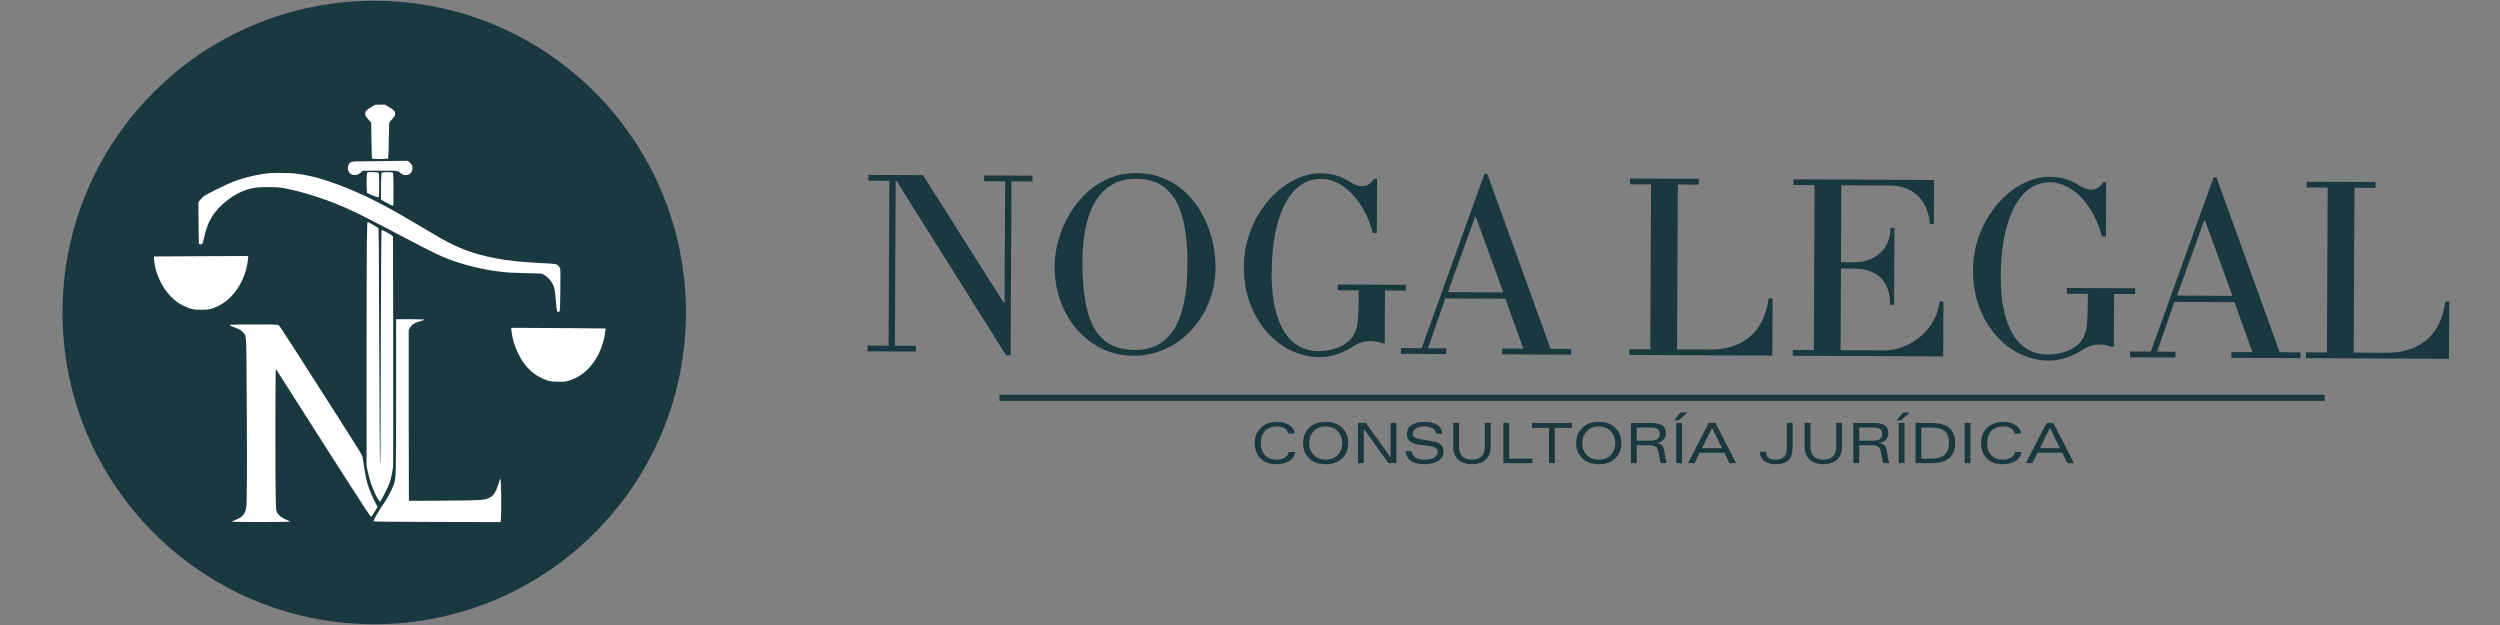 <svg xmlns="http://www.w3.org/2000/svg" xmlns:xlink="http://www.w3.org/1999/xlink" width="1600" zoomAndPan="magnify" viewBox="0 0 1200 300" height="400" preserveAspectRatio="xMidYMid meet" version="1.0"><rect x="0" y="0" width="1200" height="300" fill="#808080" stroke="none"/><defs><clipPath id="d32089baa8"><path d="M 0 0.375 L 299.25 0.375 L 299.25 299.625 L 0 299.625 Z M 0 0.375" clip-rule="nonzero"></path></clipPath><clipPath id="7382dbea8e"><path d="M 149.625 0.375 C 66.988 0.375 0 67.363 0 150 C 0 232.637 66.988 299.625 149.625 299.625 C 232.262 299.625 299.25 232.637 299.25 150 C 299.25 67.363 232.262 0.375 149.625 0.375 Z M 149.625 0.375" clip-rule="nonzero"></path></clipPath><clipPath id="3649e27a8b"><path d="M 0 0.375 L 299.25 0.375 L 299.25 299.625 L 0 299.625 Z M 0 0.375" clip-rule="nonzero"></path></clipPath><clipPath id="27403fcb2e"><path d="M 149.625 0.375 C 66.988 0.375 0 67.363 0 150 C 0 232.637 66.988 299.625 149.625 299.625 C 232.262 299.625 299.25 232.637 299.25 150 C 299.25 67.363 232.262 0.375 149.625 0.375 Z M 149.625 0.375" clip-rule="nonzero"></path></clipPath><clipPath id="ce9383e91c"><rect x="0" width="300" y="0" height="300"></rect></clipPath><clipPath id="98f968b900"><path d="M 43.43 50 L 261 50 L 261 250.645 L 43.43 250.645 Z M 43.43 50" clip-rule="nonzero"></path></clipPath><clipPath id="70dbe119bb"><rect x="0" width="300" y="0" height="300"></rect></clipPath><clipPath id="88a17954bb"><path d="M 479.359 189.484 L 1116 189.484 L 1116 192.559 L 479.359 192.559 Z M 479.359 189.484" clip-rule="nonzero"></path></clipPath></defs><g transform="matrix(1, 0, 0, 1, 30, 0)"><g clip-path="url(#70dbe119bb)"><g clip-path="url(#d32089baa8)"><g clip-path="url(#7382dbea8e)"><g><g clip-path="url(#ce9383e91c)"><g clip-path="url(#3649e27a8b)"><g clip-path="url(#27403fcb2e)"><path fill="#1a3840" d="M 0 0.375 L 299.25 0.375 L 299.25 299.625 L 0 299.625 Z M 0 0.375" fill-opacity="1" fill-rule="nonzero"></path></g></g></g></g></g></g><g clip-path="url(#98f968b900)"><path fill="#ffffff" d="M 148.566 51.164 C 147.652 51.664 146.551 52.41 146.117 52.828 C 145.418 53.5 145.332 53.691 145.332 54.602 C 145.332 55.562 145.414 55.719 146.758 57.273 L 148.184 58.926 L 148.301 67.395 C 148.363 72.051 148.477 75.965 148.555 76.086 C 148.762 76.422 156.098 76.387 156.312 76.047 C 156.445 75.836 156.688 67.617 156.777 60.297 C 156.797 58.773 156.797 58.773 157.801 57.691 C 159.438 55.926 159.715 55.477 159.715 54.598 C 159.715 53.527 158.902 52.664 156.605 51.297 L 154.855 50.254 L 150.23 50.258 Z M 151.574 77.344 C 139.867 77.445 138.91 77.48 138.379 77.832 C 137.457 78.434 136.992 79.391 136.992 80.684 C 136.992 82.758 138.234 84.02 140.289 84.02 C 141.547 84.02 141.926 83.855 143.258 82.734 L 144.211 81.938 L 152.434 81.938 C 161.516 81.938 160.621 81.812 162.637 83.344 C 163.363 83.891 163.723 84.02 164.547 84.02 C 166.562 84.02 167.652 83.105 167.945 81.176 C 168.137 79.898 167.781 78.992 166.695 77.992 C 165.918 77.273 165.648 77.148 164.984 77.188 C 164.551 77.215 158.52 77.285 151.574 77.344 M 146.375 82.75 C 146.133 82.914 146.051 83.609 145.988 86.004 C 145.945 87.68 145.977 89.852 146.055 90.828 L 146.207 92.609 L 147.594 93.242 C 150.223 94.434 151.508 94.855 151.766 94.594 C 152.059 94.305 152.094 83.449 151.805 82.988 C 151.57 82.621 146.875 82.414 146.375 82.75 M 154.086 82.738 L 153.148 82.875 L 153.012 84.645 C 152.938 85.617 152.871 88.527 152.863 91.105 L 152.844 95.797 L 155.559 97.309 C 157.051 98.137 158.41 98.82 158.578 98.82 C 158.84 98.82 158.883 97.73 158.879 91.055 C 158.875 86.785 158.789 83.156 158.688 82.992 C 158.477 82.656 155.691 82.504 154.086 82.738 M 99.254 83.121 C 92.887 83.773 85.668 85.598 80.281 87.91 C 76.848 89.383 69.023 93.324 67.938 94.125 C 67.398 94.523 66.566 95.344 66.094 95.941 L 65.23 97.035 L 65.305 106.977 C 65.344 112.445 65.426 116.965 65.48 117.023 C 65.762 117.305 66.664 117.363 66.98 117.121 C 67.211 116.941 67.566 115.82 67.996 113.93 C 69.473 107.422 71.352 103.695 75.176 99.684 C 80.289 94.324 86.602 90.875 92.793 90.059 C 95.746 89.668 102.652 89.711 105.195 90.137 C 112.566 91.367 121.672 94.035 130.945 97.676 C 137.656 100.312 143.594 103.207 158.984 111.336 C 170.832 117.59 178.559 121.523 181.812 122.957 C 189.758 126.449 200.098 129.184 209.855 130.375 C 213.629 130.836 214.863 130.906 222.754 131.129 L 230.023 131.332 L 231.199 132 C 233.613 133.371 235.652 136.117 236.195 138.734 C 236.312 139.309 236.512 140.996 236.641 142.488 C 237.035 147.105 237.27 149.297 237.391 149.492 C 237.629 149.883 238.531 149.684 238.715 149.199 C 238.812 148.934 238.93 144.266 238.969 138.828 C 239.035 128.996 239.035 128.93 238.59 128.309 C 237.375 126.609 237.719 126.684 229.035 126.227 C 219.051 125.699 214.094 125.164 207.562 123.906 C 197.777 122.027 190.238 119.273 181.812 114.5 C 179.332 113.094 174.535 110.277 166.805 105.691 C 153.305 97.684 143.012 92.602 131.941 88.488 C 123.809 85.465 117.301 83.836 110.75 83.191 C 108.762 82.992 100.945 82.945 99.254 83.121 M 146.094 115.754 C 146.02 120.828 145.957 147.191 145.957 174.34 L 145.953 223.703 L 146.594 226.613 C 147.391 230.254 148.379 233.258 149.859 236.547 C 151.086 239.27 152.074 240.84 152.48 240.715 C 152.852 240.602 156.488 233.406 157.094 231.594 C 157.656 229.914 158.344 226.617 158.66 224.09 C 158.781 223.129 158.816 201.52 158.75 168.02 L 158.637 113.512 L 158.102 113.062 C 157.441 112.512 154.789 110.98 153.914 110.648 C 153.559 110.516 153.195 110.48 153.105 110.57 C 153.012 110.66 152.879 134.199 152.805 162.879 C 152.637 226.988 152.668 222.34 152.438 222.098 C 152.328 221.98 152.168 198.848 152.055 165.777 C 151.867 110.848 151.855 109.641 151.461 109.336 C 150.828 108.84 146.707 106.531 146.457 106.531 C 146.301 106.531 146.191 109.336 146.094 115.754 M 62.875 122.996 L 43.902 123.102 L 43.973 124.562 C 44.238 130.309 47.465 137.586 51.715 142.047 C 53.793 144.223 55.551 145.531 58.078 146.777 C 61.215 148.324 62.875 148.703 66.523 148.703 C 70.18 148.703 71.836 148.32 74.965 146.754 C 81.719 143.383 86.844 136.035 88.605 127.199 C 88.828 126.094 89.039 124.672 89.078 124.039 L 89.145 122.895 L 85.496 122.895 C 83.488 122.895 73.309 122.941 62.875 122.996 M 160.133 189.543 C 160.133 229.004 160.125 229.301 158.996 232.613 C 158.703 233.461 157.816 235.402 157.02 236.926 C 155.543 239.746 155.402 239.977 153.543 242.664 C 151.582 245.496 149.062 249.996 149.301 250.238 C 149.453 250.391 158.953 250.48 179.918 250.531 L 210.312 250.605 L 210.445 248.863 C 210.762 244.836 210.547 229.719 210.18 229.719 C 210.105 229.719 209.652 230.961 209.18 232.48 C 207.836 236.754 206.676 238.293 204.059 239.273 C 201.824 240.109 200.254 240.188 182.996 240.32 C 173.84 240.395 166.312 240.414 166.266 240.367 C 166.219 240.316 166.18 221.879 166.18 199.395 L 166.18 158.516 L 166.715 157.438 C 167.543 155.773 168.918 154.941 172.484 153.945 C 173.145 153.758 173.684 153.523 173.684 153.414 C 173.684 153.301 170.941 153.223 166.906 153.223 L 160.133 153.223 Z M 80.535 155.898 C 80.133 156.156 80.5 156.371 82.68 157.18 C 84.977 158.027 85.832 158.551 86.824 159.707 C 88.348 161.488 88.242 159.203 88.441 193.969 C 88.625 225.641 88.551 240.664 88.195 243.438 C 87.785 246.613 86.402 248.27 83.098 249.539 C 82.18 249.891 81.34 250.266 81.234 250.371 C 81.113 250.484 86.633 250.562 95.148 250.562 C 102.941 250.562 109.262 250.48 109.262 250.383 C 109.262 250.281 108.816 250.035 108.273 249.828 C 105.547 248.809 103.824 247.523 102.949 245.871 C 102.551 245.117 102.496 244.551 102.359 239.93 C 102.094 231 102.148 176.609 102.426 177.086 C 102.758 177.664 119.32 203.66 125.73 213.668 L 134.277 227.008 C 143.895 242.016 147.852 248.059 148.066 248.059 C 148.309 248.059 149.133 246.898 150.219 245.012 L 151.191 243.32 L 149.746 240.426 C 146.887 234.707 145.734 230.871 144.711 223.699 C 144.375 221.32 144.012 219.141 143.902 218.855 C 143.793 218.57 143.195 217.5 142.57 216.473 C 141.223 214.262 125.82 190.062 119.418 180.109 C 116.785 176.012 114.156 171.914 111.531 167.812 C 109.664 164.887 107.176 161.031 106.004 159.242 C 103.969 156.141 103.832 155.984 103.074 155.859 C 101.887 155.66 80.848 155.699 80.535 155.898 M 215.484 158.59 C 215.934 162.652 216.867 165.836 218.699 169.582 C 220.289 172.844 221.699 174.918 223.676 176.934 C 225.812 179.109 227.262 180.141 230.047 181.48 C 233.164 182.973 234.359 183.23 238.289 183.234 C 241.406 183.234 241.551 183.215 243.707 182.496 C 249.473 180.574 254.133 176.273 257.324 169.934 C 258.91 166.789 260.184 162.461 260.531 159.039 L 260.672 157.668 L 245.914 157.527 C 237.797 157.453 227.602 157.391 223.254 157.391 L 215.352 157.391 Z M 215.484 158.59" fill-opacity="1" fill-rule="evenodd"></path></g></g></g><path fill="#1a3840" d="M 495.59 84.328 L 472.406 84.215 L 472.395 86.988 L 482.477 87.039 L 482.199 145.383 L 481.82 145.383 L 443.043 84.074 L 416.828 83.953 L 416.816 86.727 L 426.898 86.773 L 426.523 165.914 L 416.441 165.867 L 416.43 168.637 L 439.617 168.75 L 439.629 165.977 L 429.551 165.93 L 429.922 86.785 L 430.301 86.789 L 482.961 170.594 L 485.102 170.602 L 485.496 87.051 L 495.578 87.098 Z M 495.59 84.328" fill-opacity="1" fill-rule="nonzero"></path><path fill="#1a3840" d="M 583.449 128.598 C 583.551 107.43 570.684 83.168 545.352 83.051 C 521.285 82.938 506.297 107.566 506.199 127.855 C 506.094 150.289 521.246 170.648 544.055 170.758 C 566.363 170.859 583.34 151.285 583.449 128.598 Z M 569.969 127.527 C 569.84 154.875 561.336 168.066 544.699 167.988 C 527.688 167.906 519.426 156.398 519.574 125.273 C 519.68 101.957 527.32 85.734 545.34 85.824 C 564.246 85.91 570.094 101.816 569.969 127.527 Z M 569.969 127.527" fill-opacity="1" fill-rule="nonzero"></path><path fill="#1a3840" d="M 674.875 136.723 L 642.113 136.566 L 642.102 139.336 L 652.184 139.383 C 652.121 151.859 651.973 156.398 650.191 160.047 C 647.012 166.457 638.688 168.559 632.887 168.531 C 619.652 168.469 610.254 156.957 610.379 130.871 C 610.504 105.164 618.41 85.789 634.035 85.867 C 646.641 85.926 656.148 99.836 658.867 111.82 L 660.879 111.828 L 661.004 85.867 L 659.492 85.863 C 656.574 90.508 652.289 89.984 648.395 87.57 C 644.75 85.285 640.98 83.254 633.543 83.215 C 616.656 83.137 597.156 102.578 597.035 128.16 C 596.918 152.734 613.594 171.34 633.504 171.434 C 638.668 171.457 644.98 169.473 649.41 166.34 C 653.832 163.211 659.125 163.109 663.402 164.77 L 664.664 164.777 L 664.781 139.445 L 674.863 139.492 Z M 674.875 136.723" fill-opacity="1" fill-rule="nonzero"></path><path fill="#1a3840" d="M 754.23 167.473 L 744.273 167.422 L 713.922 83.473 L 712.535 83.465 L 682.398 167.125 L 672.441 167.082 L 672.426 169.852 L 694.227 169.957 L 694.246 167.184 L 685.422 167.145 L 693.723 143.238 L 722.586 143.375 L 731.168 167.359 L 721.086 167.312 L 721.074 170.086 L 754.215 170.242 Z M 695 140.219 L 708.023 104.109 L 708.406 104.113 L 721.59 140.344 Z M 695 140.219" fill-opacity="1" fill-rule="nonzero"></path><path fill="#1a3840" d="M 850.852 143.227 L 848.957 143.219 C 846.73 160.598 835.105 167.855 820.992 167.785 L 804.984 167.711 L 805.359 88.566 L 815.441 88.617 L 815.457 85.844 L 782.438 85.688 L 782.426 88.461 L 792.504 88.508 L 792.133 167.648 L 782.051 167.602 L 782.035 170.371 L 850.719 170.699 Z M 850.852 143.227" fill-opacity="1" fill-rule="nonzero"></path><path fill="#1a3840" d="M 932.859 144.75 L 930.969 144.738 C 929.258 159.98 914.727 168.23 904.898 168.184 L 883.473 168.082 L 883.66 128.891 L 889.832 128.918 C 900.801 128.969 907.324 134.797 907.27 146.27 L 909.16 146.277 L 909.332 109.352 L 907.445 109.34 C 907.391 120.055 899.551 125.941 889.848 125.895 L 883.672 125.863 L 883.848 88.941 L 907.164 89.051 C 916.996 89.098 925.285 94.684 926.355 107.539 L 928.246 107.551 L 928.344 86.379 L 860.926 86.059 L 860.914 88.832 L 870.992 88.879 L 870.621 168.023 L 860.539 167.977 L 860.523 170.746 L 932.734 171.09 Z M 932.859 144.75" fill-opacity="1" fill-rule="nonzero"></path><path fill="#1a3840" d="M 1024.863 138.383 L 992.098 138.227 L 992.086 140.996 L 1002.168 141.043 C 1002.105 153.52 1001.961 158.059 1000.18 161.707 C 996.996 168.117 988.672 170.219 982.871 170.191 C 969.637 170.133 960.242 158.617 960.363 132.531 C 960.488 106.824 968.395 87.449 984.02 87.527 C 996.625 87.586 1006.133 101.496 1008.852 113.48 L 1010.863 113.488 L 1010.988 87.527 L 1009.477 87.523 C 1006.559 92.168 1002.273 91.645 998.379 89.23 C 994.734 86.945 990.965 84.914 983.527 84.875 C 966.641 84.797 947.141 104.238 947.02 129.82 C 946.902 154.395 963.578 173 983.488 173.094 C 988.656 173.117 994.965 171.133 999.395 168 C 1003.816 164.871 1009.113 164.773 1013.387 166.43 L 1014.648 166.438 L 1014.766 141.105 L 1024.848 141.152 Z M 1024.863 138.383" fill-opacity="1" fill-rule="nonzero"></path><path fill="#1a3840" d="M 1104.215 169.133 L 1094.258 169.082 L 1063.906 85.133 L 1062.52 85.125 L 1032.383 168.785 L 1022.426 168.742 L 1022.41 171.512 L 1044.215 171.617 L 1044.23 168.844 L 1035.406 168.805 L 1043.707 144.898 L 1072.57 145.035 L 1081.152 169.02 L 1071.07 168.973 L 1071.059 171.746 L 1104.199 171.902 Z M 1044.984 141.879 L 1058.008 105.77 L 1058.391 105.773 L 1071.574 142.008 Z M 1044.984 141.879" fill-opacity="1" fill-rule="nonzero"></path><path fill="#1a3840" d="M 1175.637 144.77 L 1173.746 144.758 C 1171.52 162.141 1159.891 169.395 1145.777 169.328 L 1129.773 169.25 L 1130.148 90.109 L 1140.23 90.156 L 1140.242 87.383 L 1107.227 87.227 L 1107.215 90 L 1117.293 90.051 L 1116.922 169.191 L 1106.836 169.145 L 1106.82 171.914 L 1175.504 172.242 Z M 1175.637 144.77" fill-opacity="1" fill-rule="nonzero"></path><path fill="#1a3840" d="M 618.312 208.098 C 618.121 207.031 617.566 206.199 616.664 205.598 C 615.766 205.004 614.504 204.703 612.883 204.703 C 610.484 204.703 608.598 205.414 607.234 206.832 C 605.863 208.238 605.184 210.184 605.184 212.66 C 605.184 215.18 605.859 217.137 607.219 218.535 C 608.57 219.934 610.461 220.633 612.883 220.633 C 614.43 220.633 615.719 220.293 616.742 219.605 C 617.77 218.914 618.379 218.031 618.586 216.949 L 621.676 216.949 C 621.406 218.832 620.465 220.281 618.855 221.305 C 617.242 222.316 615.078 222.824 612.355 222.824 C 609.195 222.824 606.723 221.863 604.926 219.945 C 603.141 218.016 602.254 215.586 602.254 212.66 C 602.254 209.746 603.215 207.328 605.137 205.406 C 607.059 203.477 609.715 202.508 613.109 202.508 C 615.383 202.508 617.309 203.035 618.887 204.094 C 620.465 205.141 621.309 206.477 621.418 208.098 Z M 618.312 208.098" fill-opacity="1" fill-rule="nonzero"></path><path fill="#1a3840" d="M 636.328 222.824 C 632.891 222.824 630.223 221.859 628.324 219.926 C 626.422 218 625.473 215.574 625.473 212.66 C 625.473 209.703 626.438 207.277 628.371 205.375 C 630.301 203.465 632.953 202.508 636.328 202.508 C 639.797 202.508 642.469 203.48 644.352 205.422 C 646.227 207.367 647.168 209.777 647.168 212.66 C 647.168 215.629 646.211 218.066 644.301 219.977 C 642.402 221.875 639.742 222.824 636.328 222.824 Z M 644.238 212.66 C 644.238 210.301 643.492 208.383 642.012 206.91 C 640.539 205.438 638.633 204.703 636.297 204.703 C 633.98 204.703 632.086 205.449 630.613 206.941 C 629.148 208.43 628.418 210.332 628.418 212.66 C 628.418 215.02 629.145 216.941 630.598 218.422 C 632.059 219.895 633.969 220.633 636.328 220.633 C 638.699 220.633 640.609 219.895 642.059 218.422 C 643.508 216.941 644.238 215.02 644.238 212.66 Z M 644.238 212.66" fill-opacity="1" fill-rule="nonzero"></path><path fill="#1a3840" d="M 655.617 203.02 L 667.434 219.48 L 667.48 219.48 L 667.48 203.02 L 670.27 203.02 L 670.27 222.312 L 666.473 222.312 L 654.656 205.855 L 654.609 205.855 L 654.609 222.312 L 651.824 222.312 L 651.824 203.02 Z M 655.617 203.02" fill-opacity="1" fill-rule="nonzero"></path><path fill="#1a3840" d="M 689.324 208.145 C 689.09 205.852 687.051 204.703 683.211 204.703 C 681.746 204.703 680.527 205.035 679.559 205.695 C 678.586 206.359 678.102 207.195 678.102 208.207 C 678.102 208.879 678.352 209.434 678.855 209.855 C 679.367 210.273 680.223 210.578 681.434 210.77 L 688.172 211.922 C 689.742 212.172 690.914 212.707 691.695 213.539 C 692.484 214.363 692.879 215.398 692.879 216.645 C 692.879 218.59 692.051 220.105 690.398 221.191 C 688.754 222.281 686.523 222.824 683.707 222.824 C 680.906 222.824 678.75 222.305 677.238 221.258 C 675.734 220.211 674.887 218.641 674.707 216.535 L 677.637 216.535 C 677.68 217.781 678.266 218.781 679.398 219.527 C 680.527 220.266 682.016 220.633 683.867 220.633 C 685.852 220.633 687.379 220.293 688.461 219.605 C 689.551 218.914 690.094 218.031 690.094 216.949 C 690.094 215.98 689.605 215.266 688.637 214.805 C 687.664 214.348 685.84 213.996 683.16 213.746 C 680.48 213.492 678.504 212.953 677.223 212.129 C 675.949 211.297 675.316 210.023 675.316 208.305 C 675.316 206.535 676.039 205.125 677.492 204.078 C 678.941 203.031 681.023 202.508 683.738 202.508 C 686.371 202.508 688.422 202.996 689.887 203.965 C 691.359 204.938 692.148 206.332 692.254 208.145 Z M 689.324 208.145" fill-opacity="1" fill-rule="nonzero"></path><path fill="#1a3840" d="M 700.336 203.02 L 700.336 214.691 C 700.336 216.531 700.871 217.98 701.938 219.047 C 703.004 220.105 704.535 220.633 706.531 220.633 C 708.527 220.633 710.059 220.105 711.129 219.047 C 712.191 217.98 712.73 216.531 712.73 214.691 L 712.73 203.02 L 715.516 203.02 L 715.516 214.598 C 715.516 217.125 714.715 219.137 713.113 220.617 C 711.52 222.09 709.328 222.824 706.531 222.824 C 703.734 222.824 701.539 222.09 699.938 220.617 C 698.344 219.137 697.551 217.125 697.551 214.598 L 697.551 203.02 Z M 700.336 203.02" fill-opacity="1" fill-rule="nonzero"></path><path fill="#1a3840" d="M 724.422 203.02 L 724.422 220.121 L 735.531 220.121 L 735.531 222.312 L 721.637 222.312 L 721.637 203.02 Z M 724.422 203.02" fill-opacity="1" fill-rule="nonzero"></path><path fill="#1a3840" d="M 754.477 203.02 L 754.477 205.375 L 746.297 205.375 L 746.297 222.312 L 743.527 222.312 L 743.527 205.375 L 735.344 205.375 L 735.344 203.02 Z M 754.477 203.02" fill-opacity="1" fill-rule="nonzero"></path><path fill="#1a3840" d="M 767.418 222.824 C 763.98 222.824 761.309 221.859 759.414 219.926 C 757.512 218 756.562 215.574 756.562 212.66 C 756.562 209.703 757.527 207.277 759.461 205.375 C 761.391 203.465 764.043 202.508 767.418 202.508 C 770.883 202.508 773.559 203.48 775.438 205.422 C 777.316 207.367 778.258 209.777 778.258 212.66 C 778.258 215.629 777.301 218.066 775.391 219.977 C 773.488 221.875 770.832 222.824 767.418 222.824 Z M 775.328 212.66 C 775.328 210.301 774.582 208.383 773.102 206.91 C 771.629 205.438 769.723 204.703 767.387 204.703 C 765.066 204.703 763.176 205.449 761.703 206.941 C 760.238 208.43 759.508 210.332 759.508 212.66 C 759.508 215.02 760.234 216.941 761.688 218.422 C 763.148 219.895 765.055 220.633 767.418 220.633 C 769.789 220.633 771.695 219.895 773.148 218.422 C 774.598 216.941 775.328 215.02 775.328 212.66 Z M 775.328 212.66" fill-opacity="1" fill-rule="nonzero"></path><path fill="#1a3840" d="M 792.246 203.02 C 794.809 203.02 796.676 203.402 797.852 204.156 C 799.023 204.918 799.613 206.219 799.613 208.062 C 799.613 209.312 799.211 210.336 798.41 211.137 C 797.609 211.93 796.543 212.418 795.211 212.609 L 795.211 212.66 C 796.434 212.832 797.297 213.199 797.801 213.762 C 798.316 214.32 798.73 215.613 799.051 217.637 L 799.195 218.488 C 799.461 220.258 799.762 221.535 800.094 222.312 L 797.164 222.312 C 797.012 221.941 796.777 220.93 796.457 219.27 L 796.168 217.637 C 795.902 216.285 795.676 215.457 795.496 215.156 C 795.324 214.848 794.938 214.531 794.328 214.211 C 793.719 213.883 792.535 213.715 790.773 213.715 L 785.617 213.715 L 785.617 222.312 L 782.832 222.312 L 782.832 203.02 Z M 792.023 211.523 C 793.613 211.523 794.785 211.277 795.547 210.785 C 796.301 210.297 796.684 209.488 796.684 208.367 C 796.684 207.176 796.316 206.352 795.594 205.902 C 794.875 205.445 793.695 205.215 792.055 205.215 L 785.617 205.215 L 785.617 211.523 Z M 792.023 211.523" fill-opacity="1" fill-rule="nonzero"></path><path fill="#1a3840" d="M 807.375 203.02 L 807.375 222.312 L 804.586 222.312 L 804.586 203.02 Z M 809.887 198.027 L 805.773 201.773 L 803.578 201.773 L 806.621 198.027 Z M 809.887 198.027" fill-opacity="1" fill-rule="nonzero"></path><path fill="#1a3840" d="M 823.434 203.02 L 833.344 222.312 L 830.156 222.312 L 827.676 217.285 L 815.844 217.285 L 813.363 222.312 L 810.258 222.312 L 820.168 203.02 Z M 816.965 215.094 L 826.602 215.094 L 821.801 205.375 Z M 816.965 215.094" fill-opacity="1" fill-rule="nonzero"></path><path fill="#1a3840" d="M 860.449 203.02 L 860.449 215.254 C 860.449 217.75 859.77 219.641 858.414 220.922 C 857.059 222.191 854.973 222.824 852.156 222.824 C 849.945 222.824 848.16 222.293 846.809 221.223 C 845.461 220.148 844.766 218.688 844.727 216.836 L 847.672 216.836 C 847.703 218.117 848.137 219.074 848.969 219.703 C 849.801 220.324 850.941 220.633 852.395 220.633 C 855.906 220.633 857.664 218.77 857.664 215.043 L 857.664 203.02 Z M 860.449 203.02" fill-opacity="1" fill-rule="nonzero"></path><path fill="#1a3840" d="M 869.004 203.02 L 869.004 214.691 C 869.004 216.531 869.535 217.98 870.602 219.047 C 871.668 220.105 873.199 220.633 875.199 220.633 C 877.191 220.633 878.723 220.105 879.793 219.047 C 880.859 217.98 881.395 216.531 881.395 214.691 L 881.395 203.02 L 884.18 203.02 L 884.18 214.598 C 884.18 217.125 883.379 219.137 881.777 220.617 C 880.184 222.09 877.992 222.824 875.199 222.824 C 872.398 222.824 870.203 222.09 868.602 220.617 C 867.008 219.137 866.215 217.125 866.215 214.598 L 866.215 203.02 Z M 869.004 203.02" fill-opacity="1" fill-rule="nonzero"></path><path fill="#1a3840" d="M 899.043 203.02 C 901.605 203.02 903.469 203.402 904.645 204.156 C 905.82 204.918 906.406 206.219 906.406 208.062 C 906.406 209.312 906.008 210.336 905.207 211.137 C 904.406 211.93 903.336 212.418 902.004 212.609 L 902.004 212.66 C 903.23 212.832 904.094 213.199 904.598 213.762 C 905.109 214.32 905.527 215.613 905.848 217.637 L 905.992 218.488 C 906.254 220.258 906.555 221.535 906.887 222.312 L 903.957 222.312 C 903.805 221.941 903.574 220.93 903.254 219.27 L 902.965 217.637 C 902.695 216.285 902.473 215.457 902.293 215.156 C 902.121 214.848 901.73 214.531 901.125 214.211 C 900.516 213.883 899.332 213.715 897.57 213.715 L 892.414 213.715 L 892.414 222.312 L 889.629 222.312 L 889.629 203.02 Z M 898.816 211.523 C 900.406 211.523 901.582 211.277 902.34 210.785 C 903.098 210.297 903.477 209.488 903.477 208.367 C 903.477 207.176 903.113 206.352 902.387 205.902 C 901.672 205.445 900.492 205.215 898.852 205.215 L 892.414 205.215 L 892.414 211.523 Z M 898.816 211.523" fill-opacity="1" fill-rule="nonzero"></path><path fill="#1a3840" d="M 914.168 203.02 L 914.168 222.312 L 911.383 222.312 L 911.383 203.02 Z M 916.684 198.027 L 912.566 201.773 L 910.375 201.773 L 913.418 198.027 Z M 916.684 198.027" fill-opacity="1" fill-rule="nonzero"></path><path fill="#1a3840" d="M 926.945 203.02 C 930.918 203.02 933.824 203.805 935.672 205.375 C 937.531 206.941 938.457 209.449 938.457 212.883 C 938.457 216 937.5 218.355 935.594 219.945 C 933.691 221.523 930.949 222.312 927.363 222.312 L 919.453 222.312 L 919.453 203.02 Z M 927.523 220.121 C 930.148 220.121 932.133 219.488 933.48 218.215 C 934.832 216.934 935.512 215.086 935.512 212.66 C 935.512 210.023 934.828 208.125 933.461 206.961 C 932.105 205.797 929.879 205.215 926.785 205.215 L 922.238 205.215 L 922.238 220.121 Z M 927.523 220.121" fill-opacity="1" fill-rule="nonzero"></path><path fill="#1a3840" d="M 943.027 203.02 L 945.812 203.02 L 945.812 222.312 L 943.027 222.312 Z M 943.027 203.02" fill-opacity="1" fill-rule="nonzero"></path><path fill="#1a3840" d="M 966.945 208.098 C 966.754 207.031 966.203 206.199 965.297 205.598 C 964.402 205.004 963.141 204.703 961.52 204.703 C 959.117 204.703 957.234 205.414 955.867 206.832 C 954.5 208.238 953.82 210.184 953.82 212.66 C 953.82 215.18 954.496 217.137 955.852 218.535 C 957.203 219.934 959.094 220.633 961.52 220.633 C 963.066 220.633 964.352 220.293 965.379 219.605 C 966.402 218.914 967.016 218.031 967.219 216.949 L 970.309 216.949 C 970.043 218.832 969.102 220.281 967.492 221.305 C 965.879 222.316 963.715 222.824 960.992 222.824 C 957.828 222.824 955.355 221.863 953.562 219.945 C 951.777 218.016 950.891 215.586 950.891 212.66 C 950.891 209.746 951.848 207.328 953.77 205.406 C 955.691 203.477 958.352 202.508 961.742 202.508 C 964.016 202.508 965.941 203.035 967.523 204.094 C 969.102 205.141 969.945 206.477 970.055 208.098 Z M 966.945 208.098" fill-opacity="1" fill-rule="nonzero"></path><path fill="#1a3840" d="M 985.605 203.02 L 995.516 222.312 L 992.328 222.312 L 989.848 217.285 L 978.016 217.285 L 975.535 222.312 L 972.43 222.312 L 982.34 203.02 Z M 979.137 215.094 L 988.773 215.094 L 983.973 205.375 Z M 979.137 215.094" fill-opacity="1" fill-rule="nonzero"></path><g clip-path="url(#88a17954bb)"><path fill="#1a3840" d="M 479.75 189.484 L 1115.844 189.484 L 1115.844 192.402 L 479.75 192.402 Z M 479.75 189.484" fill-opacity="1" fill-rule="nonzero"></path></g></svg>